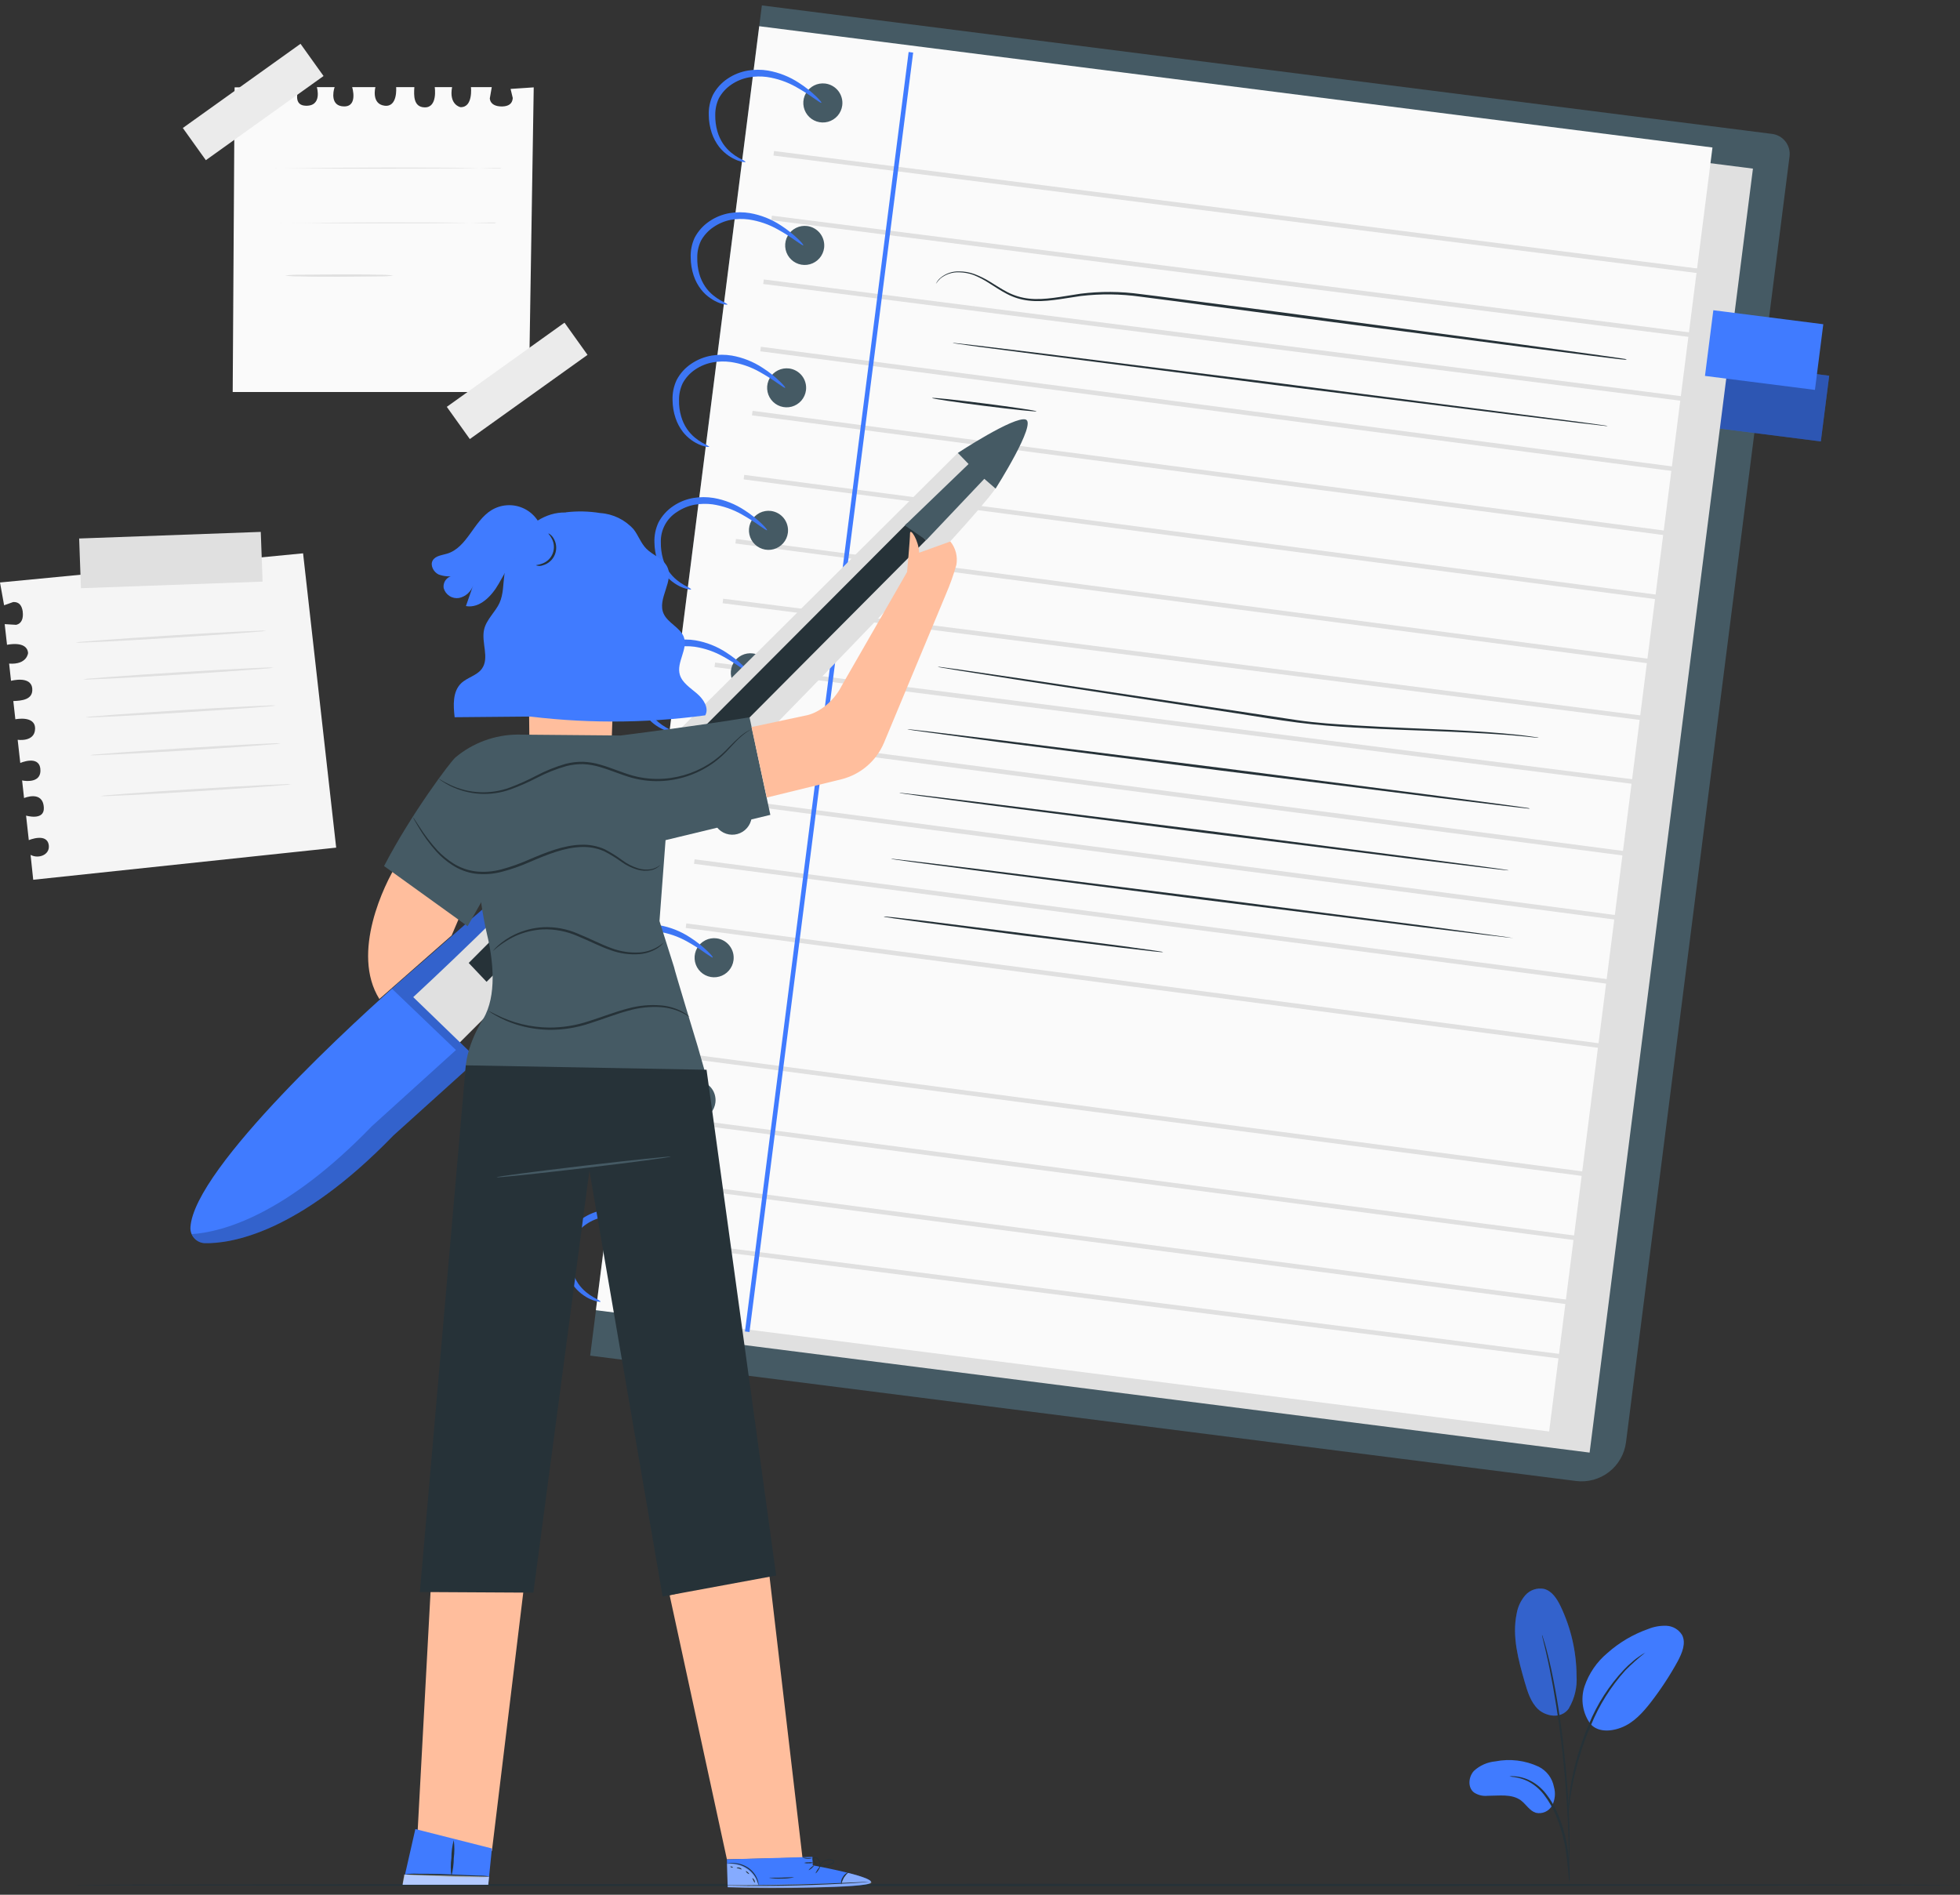 <?xml version="1.0" encoding="UTF-8"?> <svg xmlns="http://www.w3.org/2000/svg" width="120" height="116" viewBox="0 0 120 116" fill="none"><rect x="0" y="0" width="120" height="116" fill="#333333" stroke="none"/> <path d="M2.034 53.861L20.582 51.894L18.556 33.876L0 35.661L0.251 37.056L0.809 36.858C1.174 36.841 1.339 37.078 1.392 37.441C1.391 37.448 1.391 37.456 1.392 37.463C1.434 37.831 1.347 38.175 0.985 38.253L0.287 38.211L0.43 39.477C0.43 39.477 1.66 39.198 1.718 39.98C1.718 39.98 1.663 40.705 0.558 40.627L0.675 41.681C0.675 41.681 1.905 41.346 1.975 42.158C2.034 42.847 1.317 42.9 0.815 42.92L0.94 44.036C0.94 44.036 2.165 43.782 2.148 44.616C2.131 45.45 1.082 45.291 1.082 45.291L1.241 46.711C1.241 46.711 2.374 46.214 2.469 47.062C2.564 47.91 1.651 47.846 1.353 47.779L1.473 48.859C1.473 48.859 2.631 48.362 2.684 49.45C2.723 50.267 1.596 49.933 1.596 49.933L1.763 51.436C1.763 51.436 2.898 50.954 2.988 51.763C3.052 52.337 2.357 52.6 1.872 52.337L2.034 53.861Z" fill="#F5F5F5"></path> <path d="M15.966 32.564L4.846 32.968L4.956 36.012L16.077 35.608L15.966 32.564Z" fill="#E0E0E0"></path> <path d="M16.294 38.612C16.143 38.645 15.99 38.665 15.836 38.671L14.587 38.772C13.532 38.85 12.076 38.947 10.466 39.05C8.857 39.154 7.398 39.232 6.341 39.285L5.088 39.338C4.936 39.352 4.783 39.352 4.631 39.338C4.781 39.309 4.933 39.29 5.085 39.282L6.335 39.182C7.39 39.103 8.846 39.006 10.458 38.903C12.07 38.799 13.527 38.721 14.581 38.668L15.834 38.615C15.987 38.603 16.141 38.602 16.294 38.612Z" fill="#E0E0E0"></path> <path d="M16.738 40.872C16.587 40.905 16.434 40.925 16.28 40.931L15.03 41.028C13.976 41.109 12.52 41.207 10.91 41.307C9.3 41.408 7.841 41.489 6.784 41.542L5.535 41.595C5.381 41.607 5.227 41.607 5.074 41.595C5.224 41.563 5.376 41.545 5.529 41.539L6.779 41.438C7.833 41.36 9.289 41.26 10.902 41.16C12.514 41.059 13.97 40.975 15.025 40.925L16.277 40.869C16.43 40.859 16.584 40.86 16.738 40.872Z" fill="#E0E0E0"></path> <path d="M16.896 43.193C16.746 43.222 16.594 43.241 16.442 43.249L15.192 43.349C14.137 43.427 12.681 43.525 11.072 43.628C9.462 43.731 8.003 43.809 6.946 43.862L5.693 43.918C5.541 43.929 5.388 43.929 5.236 43.918C5.385 43.885 5.538 43.865 5.691 43.86L6.94 43.759C7.995 43.681 9.451 43.584 11.06 43.48C12.67 43.377 14.129 43.299 15.186 43.246L16.439 43.193C16.591 43.178 16.744 43.178 16.896 43.193Z" fill="#E0E0E0"></path> <path d="M17.181 45.511C17.031 45.544 16.878 45.563 16.724 45.567L15.477 45.667C14.422 45.748 12.966 45.846 11.354 45.947C9.741 46.047 8.285 46.128 7.228 46.178L5.978 46.234C5.825 46.246 5.671 46.246 5.518 46.234C5.667 46.201 5.82 46.182 5.973 46.178L7.222 46.078C8.277 45.999 9.733 45.899 11.345 45.799C12.958 45.698 14.414 45.614 15.468 45.564L16.721 45.508C16.874 45.499 17.028 45.499 17.181 45.511Z" fill="#E0E0E0"></path> <path d="M17.826 48.011C17.675 48.043 17.522 48.062 17.368 48.066L16.121 48.167C15.067 48.245 13.611 48.345 11.998 48.446C10.386 48.546 8.93 48.63 7.872 48.68L6.623 48.736C6.469 48.747 6.316 48.747 6.162 48.736C6.313 48.703 6.466 48.684 6.62 48.68L7.867 48.58C8.921 48.499 10.377 48.401 11.99 48.301C13.602 48.2 15.058 48.119 16.116 48.066L17.365 48.013C17.518 48 17.672 47.999 17.826 48.011Z" fill="#E0E0E0"></path> <path d="M14.364 5.349L14.247 24H32.379L32.677 5.349L31.26 5.444L31.394 6.002C31.369 6.37 31.115 6.507 30.75 6.518H30.727C30.357 6.518 30.024 6.395 29.988 6.027L30.108 5.335H28.833C28.833 5.335 28.976 6.591 28.189 6.56C28.189 6.56 27.475 6.426 27.678 5.335H26.616C26.616 5.335 26.811 6.596 25.996 6.574C25.305 6.554 25.335 5.837 25.369 5.335H24.253C24.253 5.335 24.367 6.579 23.541 6.471C22.716 6.362 22.984 5.335 22.984 5.335H21.561C21.561 5.335 21.926 6.515 21.076 6.515C20.225 6.515 20.387 5.617 20.487 5.335H19.399C19.399 5.335 19.762 6.538 18.677 6.471C17.859 6.42 18.317 5.335 18.317 5.335H16.805C16.805 5.335 17.159 6.515 16.344 6.515C15.764 6.515 15.569 5.796 15.898 5.335L14.364 5.349Z" fill="#FAFAFA"></path> <path d="M18.399 2.682L11.193 7.836L12.603 9.807L19.809 4.654L18.399 2.682Z" fill="#EBEBEB"></path> <path d="M34.561 19.754L27.355 24.908L28.765 26.88L35.971 21.726L34.561 19.754Z" fill="#EBEBEB"></path> <path d="M30.767 10.276C30.72 10.283 30.672 10.283 30.624 10.276H30.217L28.725 10.301C27.464 10.301 25.72 10.32 23.798 10.32C21.876 10.32 20.13 10.32 18.869 10.301L17.377 10.304H16.969C16.923 10.311 16.876 10.311 16.83 10.304C16.876 10.298 16.923 10.298 16.969 10.304H17.377L18.869 10.281C20.13 10.281 21.873 10.259 23.798 10.259C25.723 10.259 27.464 10.259 28.725 10.281L30.217 10.304H30.624C30.671 10.289 30.718 10.279 30.767 10.276Z" fill="#E0E0E0"></path> <path d="M30.429 13.623C30.385 13.631 30.34 13.631 30.295 13.623H29.907L28.482 13.646C27.28 13.66 25.617 13.668 23.779 13.668C21.94 13.668 20.281 13.668 19.078 13.646L17.655 13.66H17.268C17.223 13.667 17.176 13.667 17.131 13.66C17.176 13.652 17.223 13.652 17.268 13.66H17.655L19.081 13.637C20.283 13.637 21.946 13.615 23.782 13.615C25.617 13.615 27.282 13.615 28.485 13.637L29.91 13.66H30.298C30.339 13.64 30.384 13.628 30.429 13.623Z" fill="#E0E0E0"></path> <path d="M24.099 16.87C23.776 16.912 23.449 16.93 23.123 16.923C22.52 16.923 21.689 16.943 20.771 16.943C19.854 16.943 19.02 16.943 18.42 16.923C18.093 16.93 17.767 16.912 17.443 16.87C17.767 16.83 18.093 16.814 18.42 16.82C19.02 16.82 19.854 16.798 20.771 16.798C21.689 16.798 22.52 16.798 23.123 16.82C23.449 16.814 23.776 16.83 24.099 16.87Z" fill="#E0E0E0"></path> <path d="M120 115.405C120 115.444 94.143 115.477 62.255 115.477C30.367 115.477 4.511 115.444 4.511 115.405C4.511 115.366 30.364 115.332 62.255 115.332C94.146 115.332 120 115.366 120 115.405Z" fill="#263238"></path> <path d="M96.057 104.587C95.563 105.292 94.601 105.058 94.157 104.628C93.713 104.199 93.524 103.571 93.351 102.977C92.96 101.616 92.567 100.187 92.857 98.793C92.927 98.373 93.112 97.982 93.39 97.66C93.531 97.501 93.711 97.383 93.912 97.316C94.113 97.249 94.329 97.236 94.537 97.278C95.022 97.406 95.323 97.88 95.541 98.329C96.18 99.662 96.516 101.12 96.523 102.598C96.569 103.289 96.407 103.978 96.057 104.575" fill="#407BFF"></path> <path opacity="0.2" d="M96.057 104.587C95.563 105.292 94.601 105.058 94.157 104.628C93.713 104.199 93.524 103.571 93.351 102.977C92.96 101.616 92.567 100.187 92.857 98.793C92.927 98.373 93.112 97.982 93.39 97.66C93.531 97.501 93.711 97.383 93.912 97.316C94.113 97.249 94.329 97.236 94.537 97.278C95.022 97.406 95.323 97.88 95.541 98.329C96.18 99.662 96.516 101.12 96.523 102.598C96.569 103.289 96.407 103.978 96.057 104.575" fill="black"></path> <path d="M94.204 108.16C93.376 107.772 92.446 107.658 91.549 107.836C91.058 107.881 90.596 108.087 90.235 108.422C89.909 108.785 89.847 109.421 90.235 109.733C90.481 109.899 90.777 109.973 91.072 109.943C91.775 109.943 92.553 109.811 93.114 110.221C93.434 110.464 93.649 110.863 94.031 110.983C94.223 111.027 94.424 111.008 94.603 110.928C94.783 110.848 94.932 110.711 95.027 110.54C95.209 110.187 95.249 109.779 95.139 109.399C95.089 109.134 94.979 108.884 94.817 108.67C94.655 108.455 94.445 108.28 94.204 108.16Z" fill="#407BFF"></path> <path d="M97.413 105.599C97.159 105.267 96.99 104.879 96.921 104.467C96.851 104.055 96.883 103.633 97.014 103.236C97.284 102.444 97.766 101.742 98.409 101.205C99.141 100.553 99.994 100.051 100.919 99.727C101.273 99.584 101.654 99.518 102.035 99.534C102.226 99.544 102.412 99.6 102.577 99.697C102.741 99.794 102.88 99.93 102.981 100.092C103.246 100.597 102.981 101.208 102.719 101.705C102.236 102.583 101.686 103.422 101.073 104.215C100.579 104.851 100.015 105.476 99.262 105.766C98.509 106.056 97.728 106.017 97.332 105.487" fill="#407BFF"></path> <path d="M96.09 115.231C96.063 115.127 96.048 115.019 96.046 114.911C96.023 114.676 95.993 114.383 95.959 114.035C95.916 113.604 95.851 113.176 95.764 112.751C95.648 112.235 95.492 111.728 95.295 111.237C95.105 110.746 94.844 110.284 94.523 109.867C94.261 109.527 93.927 109.249 93.546 109.052C93.283 108.923 93 108.837 92.709 108.796C92.611 108.789 92.512 108.774 92.416 108.748C92.524 108.735 92.633 108.735 92.74 108.748C93.037 108.771 93.328 108.847 93.599 108.972C94.002 109.162 94.355 109.442 94.631 109.792C94.966 110.214 95.236 110.684 95.432 111.186C95.632 111.685 95.787 112.201 95.898 112.726C95.979 113.156 96.036 113.59 96.068 114.026C96.096 114.397 96.104 114.699 96.11 114.908C96.115 115.016 96.108 115.124 96.09 115.231Z" fill="#263238"></path> <path d="M96.043 114.559C96.039 114.509 96.039 114.459 96.043 114.409C96.043 114.297 96.043 114.158 96.043 113.985C96.043 113.614 96.043 113.081 96.023 112.42C95.99 111.1 95.875 109.279 95.658 107.276C95.44 105.273 95.142 103.471 94.877 102.179C94.813 101.855 94.748 101.563 94.69 101.309C94.631 101.055 94.584 100.832 94.536 100.653C94.489 100.475 94.464 100.349 94.436 100.24C94.422 100.192 94.413 100.143 94.411 100.092C94.434 100.136 94.451 100.183 94.461 100.232L94.587 100.639C94.64 100.818 94.698 101.035 94.76 101.292C94.821 101.549 94.899 101.85 94.966 102.159C95.323 103.845 95.589 105.548 95.764 107.262C95.984 109.267 96.082 111.095 96.09 112.42C96.09 113.081 96.09 113.616 96.068 113.985C96.057 114.158 96.048 114.3 96.043 114.411C96.049 114.46 96.049 114.51 96.043 114.559Z" fill="#263238"></path> <path d="M96.02 111.033C96.009 110.886 96.009 110.737 96.02 110.59C96.037 110.311 96.076 109.892 96.157 109.385C96.254 108.793 96.384 108.207 96.548 107.63C96.744 106.922 96.989 106.229 97.281 105.555C97.791 104.317 98.522 103.183 99.438 102.207C99.596 102.039 99.764 101.882 99.943 101.736C100.021 101.669 100.09 101.605 100.16 101.552L100.355 101.415C100.475 101.326 100.601 101.246 100.732 101.175C100.301 101.515 99.891 101.881 99.505 102.271C98.618 103.259 97.908 104.391 97.404 105.619C97.112 106.287 96.865 106.974 96.665 107.675C96.472 108.319 96.347 108.913 96.249 109.413C96.151 109.912 96.104 110.322 96.073 110.604C96.066 110.748 96.048 110.892 96.02 111.033Z" fill="#263238"></path> <path d="M96.484 90.669L36.133 82.995L46.645 0.331L108.496 8.198C108.82 8.239 109.115 8.407 109.315 8.665C109.516 8.924 109.605 9.251 109.564 9.576L99.552 88.292C99.507 88.65 99.392 88.995 99.213 89.308C99.034 89.622 98.796 89.896 98.511 90.117C98.226 90.338 97.9 90.5 97.552 90.595C97.204 90.69 96.841 90.715 96.484 90.669Z" fill="#455A64"></path> <path d="M104.508 22.052L103.996 26.073L111.479 27.025L111.991 23.004L104.508 22.052Z" fill="#407BFF"></path> <path opacity="0.3" d="M104.508 22.052L103.996 26.073L111.479 27.025L111.991 23.004L104.508 22.052Z" fill="black"></path> <path d="M107.323 10.323L48.961 2.899L38.961 81.506L97.323 88.931L107.323 10.323Z" fill="#E0E0E0"></path> <path d="M104.845 9.03L46.483 1.605L36.483 80.213L94.845 87.638L104.845 9.03Z" fill="#FAFAFA"></path> <path d="M47.391 9.246L47.355 9.523L105.513 16.922L105.548 16.645L47.391 9.246Z" fill="#E0E0E0"></path> <path d="M47.259 13.203L47.224 13.48L105.381 20.878L105.416 20.602L47.259 13.203Z" fill="#E0E0E0"></path> <path d="M46.763 17.11L46.728 17.387L104.885 24.785L104.921 24.509L46.763 17.11Z" fill="#E0E0E0"></path> <path d="M46.583 21.229L46.547 21.506L104.587 29.127L104.623 28.851L46.583 21.229Z" fill="#E0E0E0"></path> <path d="M46.075 25.152L46.038 25.429L104.078 33.05L104.114 32.774L46.075 25.152Z" fill="#E0E0E0"></path> <path d="M45.566 29.073L45.53 29.349L103.57 36.971L103.606 36.694L45.566 29.073Z" fill="#E0E0E0"></path> <path d="M45.061 32.996L45.025 33.272L103.065 40.894L103.101 40.618L45.061 32.996Z" fill="#E0E0E0"></path> <path d="M44.276 36.654L44.241 36.931L102.399 44.329L102.434 44.053L44.276 36.654Z" fill="#E0E0E0"></path> <path d="M43.781 40.564L43.746 40.84L101.903 48.239L101.938 47.962L43.781 40.564Z" fill="#E0E0E0"></path> <path d="M43.542 44.766L43.506 45.042L101.546 52.663L101.582 52.387L43.542 44.766Z" fill="#E0E0E0"></path> <path d="M43.034 48.686L42.998 48.962L101.038 56.584L101.074 56.307L43.034 48.686Z" fill="#E0E0E0"></path> <path d="M42.526 52.609L42.49 52.885L100.53 60.507L100.566 60.231L42.526 52.609Z" fill="#E0E0E0"></path> <path d="M42.02 56.535L41.984 56.812L100.024 64.433L100.06 64.157L42.02 56.535Z" fill="#E0E0E0"></path> <path d="M41.007 64.379L40.971 64.655L99.01 72.276L99.047 72L41.007 64.379Z" fill="#E0E0E0"></path> <path d="M40.501 68.302L40.465 68.578L98.505 76.2L98.541 75.924L40.501 68.302Z" fill="#E0E0E0"></path> <path d="M39.993 72.223L39.957 72.499L97.997 80.12L98.033 79.844L39.993 72.223Z" fill="#E0E0E0"></path> <path d="M39.306 75.744L39.271 76.021L97.428 83.42L97.463 83.143L39.306 75.744Z" fill="#E0E0E0"></path> <path d="M55.631 3.184L45.611 81.514L45.887 81.549L55.908 3.22L55.631 3.184Z" fill="#407BFF"></path> <path d="M51.566 6.454C51.536 6.689 51.437 6.909 51.282 7.088C51.126 7.266 50.922 7.395 50.693 7.457C50.465 7.519 50.224 7.512 49.999 7.437C49.775 7.362 49.578 7.223 49.433 7.036C49.288 6.849 49.202 6.623 49.185 6.387C49.168 6.151 49.222 5.915 49.339 5.71C49.456 5.504 49.632 5.338 49.843 5.232C50.055 5.126 50.293 5.086 50.528 5.115C50.684 5.135 50.835 5.185 50.971 5.263C51.108 5.341 51.228 5.445 51.325 5.569C51.421 5.694 51.492 5.836 51.533 5.988C51.575 6.14 51.586 6.298 51.566 6.454Z" fill="#455A64"></path> <path d="M50.456 15.174C50.426 15.409 50.328 15.63 50.172 15.809C50.017 15.988 49.812 16.117 49.584 16.179C49.356 16.242 49.114 16.235 48.889 16.16C48.664 16.085 48.467 15.945 48.322 15.758C48.177 15.571 48.091 15.345 48.074 15.108C48.058 14.872 48.112 14.636 48.23 14.431C48.347 14.225 48.523 14.059 48.735 13.954C48.947 13.848 49.186 13.808 49.421 13.838C49.735 13.879 50.02 14.043 50.214 14.293C50.407 14.543 50.494 14.86 50.456 15.174Z" fill="#455A64"></path> <path d="M49.345 23.897C49.314 24.131 49.215 24.351 49.06 24.529C48.905 24.706 48.7 24.834 48.473 24.896C48.245 24.957 48.004 24.95 47.781 24.875C47.557 24.8 47.361 24.66 47.216 24.473C47.072 24.287 46.986 24.061 46.97 23.826C46.953 23.591 47.007 23.356 47.124 23.151C47.241 22.946 47.416 22.78 47.627 22.675C47.838 22.57 48.076 22.529 48.31 22.558C48.466 22.578 48.617 22.628 48.753 22.706C48.89 22.784 49.01 22.889 49.106 23.013C49.202 23.137 49.273 23.279 49.313 23.431C49.355 23.583 49.365 23.741 49.345 23.897Z" fill="#455A64"></path> <path d="M48.238 32.618C48.209 32.852 48.11 33.073 47.955 33.252C47.8 33.431 47.595 33.56 47.367 33.623C47.139 33.685 46.897 33.679 46.672 33.604C46.448 33.529 46.251 33.39 46.105 33.203C45.96 33.016 45.874 32.79 45.857 32.554C45.84 32.318 45.894 32.082 46.011 31.876C46.128 31.671 46.303 31.504 46.515 31.398C46.727 31.293 46.965 31.252 47.2 31.281C47.515 31.322 47.8 31.485 47.995 31.735C48.189 31.986 48.277 32.303 48.238 32.618Z" fill="#455A64"></path> <path d="M47.127 41.341C47.098 41.576 46.999 41.797 46.844 41.976C46.689 42.154 46.484 42.283 46.256 42.346C46.027 42.408 45.786 42.402 45.561 42.327C45.336 42.252 45.139 42.111 44.994 41.924C44.849 41.737 44.763 41.511 44.746 41.275C44.73 41.038 44.784 40.803 44.901 40.597C45.019 40.392 45.195 40.225 45.407 40.12C45.619 40.014 45.858 39.974 46.093 40.005C46.248 40.024 46.399 40.074 46.535 40.152C46.671 40.23 46.791 40.334 46.887 40.458C46.983 40.582 47.054 40.724 47.095 40.875C47.136 41.027 47.148 41.185 47.127 41.341Z" fill="#455A64"></path> <path d="M46.017 50.064C45.987 50.298 45.888 50.517 45.732 50.695C45.577 50.873 45.373 51.001 45.145 51.062C44.917 51.124 44.676 51.116 44.453 51.041C44.229 50.966 44.033 50.826 43.889 50.64C43.744 50.453 43.659 50.228 43.642 49.992C43.626 49.757 43.68 49.522 43.797 49.317C43.914 49.112 44.089 48.947 44.3 48.842C44.511 48.736 44.748 48.696 44.982 48.725C45.138 48.745 45.289 48.795 45.425 48.873C45.562 48.951 45.682 49.055 45.778 49.179C45.874 49.304 45.945 49.446 45.986 49.598C46.027 49.75 46.038 49.908 46.017 50.064Z" fill="#455A64"></path> <path d="M44.91 58.784C44.88 59.019 44.781 59.24 44.626 59.419C44.471 59.598 44.266 59.727 44.037 59.789C43.809 59.852 43.567 59.845 43.342 59.769C43.117 59.694 42.92 59.554 42.775 59.366C42.63 59.179 42.544 58.952 42.528 58.716C42.512 58.48 42.567 58.244 42.685 58.038C42.803 57.833 42.979 57.667 43.191 57.562C43.404 57.457 43.643 57.417 43.878 57.448C44.191 57.489 44.476 57.653 44.669 57.903C44.863 58.153 44.949 58.47 44.91 58.784Z" fill="#455A64"></path> <path d="M43.8 67.507C43.77 67.742 43.67 67.962 43.515 68.141C43.36 68.319 43.155 68.448 42.926 68.51C42.698 68.572 42.456 68.565 42.232 68.49C42.007 68.414 41.81 68.274 41.666 68.087C41.521 67.9 41.435 67.674 41.419 67.438C41.402 67.201 41.456 66.966 41.574 66.76C41.692 66.555 41.868 66.389 42.08 66.284C42.291 66.178 42.53 66.138 42.765 66.168C42.921 66.188 43.071 66.238 43.208 66.316C43.344 66.394 43.464 66.498 43.56 66.623C43.657 66.747 43.727 66.889 43.768 67.041C43.809 67.193 43.82 67.351 43.8 67.507Z" fill="#455A64"></path> <path d="M42.692 76.228C42.663 76.462 42.564 76.683 42.409 76.862C42.254 77.041 42.05 77.17 41.821 77.233C41.593 77.295 41.351 77.289 41.127 77.214C40.902 77.139 40.705 77 40.559 76.813C40.414 76.626 40.328 76.4 40.311 76.164C40.294 75.928 40.348 75.692 40.465 75.486C40.582 75.28 40.758 75.114 40.969 75.008C41.181 74.902 41.419 74.862 41.654 74.891C41.969 74.932 42.254 75.095 42.449 75.345C42.643 75.596 42.731 75.913 42.692 76.228Z" fill="#455A64"></path> <path d="M45.641 9.916C45.641 9.93 45.593 9.93 45.51 9.916C45.387 9.896 45.266 9.864 45.15 9.821C44.964 9.748 44.786 9.654 44.62 9.542C44.398 9.391 44.201 9.208 44.034 8.998C43.835 8.74 43.68 8.451 43.577 8.142C43.459 7.788 43.397 7.418 43.395 7.046C43.379 6.621 43.465 6.199 43.646 5.815C43.859 5.411 44.169 5.067 44.55 4.814C44.923 4.563 45.345 4.395 45.789 4.32C46.196 4.253 46.611 4.253 47.019 4.32C47.695 4.439 48.339 4.694 48.913 5.071C49.293 5.314 49.648 5.594 49.973 5.907C50.199 6.131 50.308 6.27 50.288 6.292C50.269 6.315 50.121 6.22 49.864 6.039C49.505 5.782 49.133 5.546 48.748 5.33C48.194 5.015 47.586 4.806 46.955 4.713C46.59 4.664 46.22 4.671 45.858 4.736C45.475 4.805 45.11 4.953 44.787 5.171C44.467 5.384 44.203 5.671 44.017 6.008C43.864 6.331 43.787 6.685 43.791 7.043C43.786 7.375 43.828 7.707 43.917 8.027C43.995 8.306 44.117 8.57 44.277 8.811C44.414 9.009 44.577 9.188 44.762 9.341C44.904 9.46 45.056 9.565 45.217 9.657C45.348 9.735 45.459 9.777 45.532 9.821C45.605 9.866 45.646 9.902 45.641 9.916Z" fill="#407BFF"></path> <path d="M44.533 18.645C44.533 18.662 44.483 18.645 44.4 18.645C44.277 18.623 44.156 18.59 44.04 18.547C43.853 18.475 43.676 18.382 43.512 18.268C43.289 18.12 43.092 17.938 42.927 17.727C42.726 17.47 42.571 17.18 42.469 16.87C42.351 16.516 42.29 16.145 42.288 15.771C42.27 15.347 42.355 14.925 42.536 14.541C42.75 14.139 43.061 13.796 43.44 13.543C43.813 13.29 44.237 13.121 44.681 13.046C45.089 12.979 45.504 12.979 45.911 13.046C46.587 13.164 47.231 13.419 47.803 13.796C48.183 14.04 48.538 14.32 48.863 14.633C49.092 14.856 49.2 14.996 49.181 15.018C49.161 15.041 49.014 14.943 48.754 14.764C48.396 14.507 48.023 14.271 47.638 14.056C47.084 13.74 46.475 13.53 45.844 13.437C45.479 13.387 45.108 13.395 44.745 13.459C44.365 13.531 44.004 13.683 43.685 13.902C43.365 14.115 43.101 14.402 42.915 14.739C42.761 15.062 42.684 15.416 42.69 15.774C42.682 16.108 42.723 16.44 42.812 16.762C42.89 17.041 43.013 17.305 43.175 17.546C43.309 17.744 43.472 17.921 43.657 18.073C43.799 18.191 43.951 18.297 44.112 18.388C44.243 18.469 44.358 18.511 44.427 18.555C44.497 18.6 44.536 18.622 44.533 18.645Z" fill="#407BFF"></path> <path d="M43.423 27.36C43.423 27.36 43.373 27.36 43.289 27.36C43.167 27.339 43.048 27.307 42.932 27.265C42.493 27.099 42.108 26.817 41.816 26.45C41.616 26.192 41.461 25.901 41.359 25.591C41.241 25.237 41.179 24.867 41.177 24.494C41.161 24.07 41.248 23.648 41.428 23.264C41.639 22.86 41.949 22.517 42.33 22.266C42.703 22.014 43.127 21.845 43.571 21.769C43.978 21.702 44.394 21.702 44.801 21.769C45.477 21.887 46.122 22.144 46.695 22.522C47.075 22.765 47.429 23.046 47.752 23.359C47.981 23.58 48.09 23.719 48.071 23.741C48.051 23.764 47.903 23.669 47.647 23.488C47.287 23.233 46.914 22.998 46.531 22.782C45.977 22.465 45.368 22.255 44.737 22.162C44.373 22.113 44.003 22.12 43.641 22.185C43.257 22.254 42.892 22.402 42.569 22.62C42.249 22.833 41.985 23.12 41.8 23.457C41.646 23.78 41.569 24.134 41.574 24.492C41.565 24.825 41.607 25.157 41.699 25.477C41.776 25.755 41.898 26.02 42.059 26.26C42.195 26.458 42.357 26.636 42.541 26.79C42.684 26.907 42.837 27.013 42.996 27.106C43.13 27.184 43.242 27.228 43.311 27.273C43.381 27.318 43.429 27.346 43.423 27.36Z" fill="#407BFF"></path> <path d="M42.313 36.082C42.313 36.096 42.265 36.096 42.181 36.082C42.059 36.061 41.938 36.028 41.822 35.985C41.635 35.914 41.458 35.82 41.294 35.706C41.071 35.557 40.872 35.375 40.706 35.164C40.507 34.906 40.352 34.617 40.248 34.308C40.133 33.953 40.072 33.583 40.067 33.209C40.051 32.785 40.138 32.363 40.318 31.979C40.532 31.576 40.843 31.233 41.222 30.98C41.594 30.728 42.017 30.559 42.46 30.486C42.868 30.419 43.283 30.419 43.691 30.486C44.367 30.603 45.012 30.859 45.585 31.237C45.965 31.48 46.32 31.761 46.645 32.074C46.871 32.297 46.98 32.436 46.963 32.459C46.946 32.481 46.793 32.386 46.536 32.205C46.177 31.948 45.805 31.712 45.42 31.496C44.865 31.182 44.257 30.972 43.627 30.877C43.261 30.829 42.891 30.836 42.527 30.899C42.144 30.971 41.78 31.12 41.456 31.337C41.14 31.533 40.882 31.809 40.707 32.138C40.532 32.466 40.447 32.835 40.46 33.206C40.455 33.54 40.497 33.872 40.586 34.194C40.664 34.472 40.786 34.737 40.946 34.978C41.082 35.175 41.245 35.353 41.431 35.505C41.573 35.623 41.725 35.729 41.886 35.82C42.017 35.901 42.129 35.943 42.201 35.987C42.273 36.032 42.318 36.066 42.313 36.082Z" fill="#407BFF"></path> <path d="M41.205 44.803C41.205 44.803 41.155 44.803 41.071 44.803C40.949 44.78 40.829 44.747 40.711 44.705C40.526 44.632 40.349 44.538 40.184 44.426C39.961 44.278 39.763 44.096 39.598 43.885C39.397 43.627 39.243 43.336 39.141 43.026C39.023 42.672 38.962 42.302 38.96 41.929C38.944 41.505 39.029 41.084 39.208 40.699C39.421 40.296 39.732 39.953 40.112 39.7C40.485 39.449 40.909 39.279 41.353 39.204C41.76 39.137 42.176 39.137 42.583 39.204C43.259 39.322 43.902 39.577 44.475 39.954C44.855 40.198 45.21 40.478 45.535 40.791C45.763 41.014 45.872 41.154 45.853 41.173C45.833 41.193 45.685 41.101 45.429 40.922C45.07 40.666 44.697 40.429 44.313 40.214C43.758 39.898 43.15 39.688 42.519 39.594C42.155 39.545 41.785 39.552 41.423 39.617C41.039 39.686 40.675 39.834 40.352 40.052C40.031 40.265 39.767 40.552 39.582 40.889C39.427 41.212 39.35 41.566 39.356 41.924C39.348 42.257 39.389 42.59 39.478 42.911C39.558 43.189 39.681 43.452 39.841 43.692C39.976 43.891 40.138 44.07 40.324 44.222C40.466 44.34 40.618 44.445 40.778 44.538C40.91 44.616 41.024 44.66 41.094 44.705C41.163 44.75 41.208 44.789 41.205 44.803Z" fill="#407BFF"></path> <path d="M40.095 53.514C40.095 53.528 40.047 53.528 39.964 53.514C39.841 53.493 39.721 53.461 39.604 53.42C39.417 53.347 39.239 53.254 39.074 53.141C38.852 52.991 38.654 52.809 38.488 52.599C38.289 52.341 38.135 52.052 38.031 51.743C37.913 51.389 37.851 51.02 37.849 50.647C37.833 50.222 37.919 49.801 38.1 49.416C38.313 49.012 38.624 48.668 39.004 48.415C39.38 48.167 39.806 48.003 40.251 47.935C40.658 47.868 41.074 47.868 41.481 47.935C42.157 48.054 42.802 48.309 43.375 48.686C43.755 48.929 44.111 49.209 44.435 49.523C44.661 49.746 44.77 49.885 44.751 49.907C44.731 49.93 44.583 49.835 44.327 49.654C43.968 49.398 43.595 49.161 43.211 48.945C42.656 48.63 42.048 48.421 41.417 48.329C41.053 48.278 40.683 48.285 40.321 48.348C39.938 48.419 39.573 48.569 39.25 48.786C38.933 48.982 38.673 49.258 38.498 49.587C38.323 49.916 38.239 50.286 38.254 50.658C38.247 50.99 38.289 51.322 38.379 51.643C38.457 51.922 38.578 52.186 38.739 52.426C38.876 52.624 39.039 52.803 39.224 52.956C39.365 53.074 39.517 53.179 39.676 53.269C39.81 53.35 39.922 53.392 39.995 53.436C40.067 53.481 40.1 53.514 40.095 53.514Z" fill="#407BFF"></path> <path d="M38.987 62.246C38.987 62.263 38.937 62.26 38.854 62.246C38.731 62.223 38.611 62.19 38.494 62.148C38.308 62.076 38.131 61.983 37.967 61.869C37.743 61.72 37.544 61.536 37.378 61.325C37.179 61.068 37.025 60.778 36.923 60.469C36.805 60.114 36.744 59.743 36.742 59.37C36.724 58.946 36.809 58.523 36.99 58.14C37.204 57.737 37.515 57.394 37.894 57.141C38.267 56.889 38.691 56.719 39.135 56.644C39.543 56.577 39.958 56.577 40.366 56.644C41.041 56.762 41.685 57.017 42.257 57.395C42.637 57.638 42.992 57.919 43.317 58.232C43.546 58.455 43.654 58.594 43.635 58.617C43.615 58.639 43.465 58.541 43.208 58.363C42.85 58.105 42.477 57.869 42.092 57.654C41.538 57.339 40.93 57.129 40.299 57.035C39.933 56.985 39.562 56.993 39.2 57.057C38.817 57.126 38.453 57.275 38.131 57.492C37.811 57.705 37.547 57.992 37.361 58.329C37.207 58.652 37.13 59.006 37.135 59.364C37.127 59.698 37.169 60.03 37.258 60.352C37.336 60.631 37.459 60.895 37.621 61.136C37.755 61.334 37.918 61.511 38.103 61.663C38.251 61.787 38.41 61.898 38.577 61.995C38.709 62.073 38.823 62.118 38.893 62.162C38.962 62.207 38.99 62.232 38.987 62.246Z" fill="#407BFF"></path> <path d="M37.877 70.969C37.877 70.983 37.827 70.983 37.743 70.969C37.621 70.949 37.502 70.917 37.386 70.874C37.2 70.801 37.022 70.707 36.856 70.595C36.634 70.445 36.437 70.261 36.27 70.051C36.069 69.794 35.914 69.505 35.813 69.195C35.695 68.841 35.634 68.471 35.632 68.099C35.616 67.674 35.702 67.252 35.883 66.868C36.094 66.464 36.404 66.12 36.784 65.867C37.158 65.616 37.581 65.448 38.025 65.373C38.432 65.306 38.848 65.306 39.255 65.373C39.931 65.492 40.575 65.747 41.149 66.124C41.529 66.367 41.883 66.647 42.207 66.96C42.435 67.184 42.544 67.323 42.525 67.345C42.505 67.368 42.357 67.273 42.101 67.091C41.741 66.836 41.369 66.6 40.985 66.383C40.43 66.068 39.822 65.859 39.191 65.766C38.827 65.717 38.457 65.724 38.095 65.789C37.711 65.858 37.346 66.006 37.023 66.224C36.703 66.437 36.439 66.724 36.254 67.061C36.1 67.384 36.023 67.738 36.028 68.096C36.019 68.428 36.062 68.76 36.153 69.081C36.23 69.359 36.352 69.624 36.513 69.864C36.649 70.062 36.812 70.24 36.996 70.394C37.139 70.511 37.291 70.617 37.45 70.71C37.581 70.788 37.696 70.83 37.766 70.874C37.835 70.919 37.883 70.955 37.877 70.969Z" fill="#407BFF"></path> <path d="M36.767 79.689C36.767 79.706 36.719 79.703 36.636 79.689C36.513 79.668 36.392 79.635 36.276 79.592C36.088 79.521 35.91 79.427 35.746 79.313C35.524 79.164 35.326 78.981 35.16 78.772C34.961 78.513 34.806 78.224 34.702 77.915C34.587 77.56 34.526 77.189 34.521 76.816C34.505 76.392 34.592 75.97 34.772 75.586C34.986 75.183 35.297 74.84 35.676 74.587C36.049 74.335 36.471 74.166 36.915 74.091C37.322 74.024 37.737 74.024 38.145 74.091C38.821 74.208 39.466 74.463 40.039 74.841C40.419 75.084 40.774 75.365 41.099 75.678C41.325 75.901 41.434 76.041 41.414 76.063C41.395 76.085 41.247 75.988 40.99 75.809C40.632 75.552 40.259 75.316 39.874 75.1C39.319 74.785 38.71 74.575 38.078 74.481C37.713 74.432 37.344 74.439 36.981 74.504C36.598 74.573 36.233 74.721 35.91 74.939C35.59 75.151 35.327 75.438 35.143 75.776C34.988 76.098 34.91 76.453 34.914 76.811C34.909 77.144 34.951 77.477 35.04 77.798C35.118 78.076 35.24 78.341 35.4 78.582C35.536 78.779 35.7 78.957 35.885 79.109C36.027 79.228 36.179 79.333 36.34 79.424C36.471 79.505 36.583 79.547 36.655 79.592C36.728 79.636 36.772 79.675 36.767 79.689Z" fill="#407BFF"></path> <g opacity="0.2"> <path opacity="0.2" d="M45.641 9.916C45.641 9.93 45.593 9.93 45.51 9.916C45.387 9.896 45.266 9.864 45.15 9.821C44.964 9.748 44.786 9.654 44.62 9.542C44.398 9.391 44.201 9.208 44.034 8.998C43.835 8.74 43.68 8.451 43.577 8.142C43.459 7.788 43.397 7.418 43.395 7.046C43.379 6.621 43.465 6.199 43.646 5.815C43.859 5.411 44.169 5.067 44.55 4.814C44.923 4.563 45.345 4.395 45.789 4.32C46.196 4.253 46.611 4.253 47.019 4.32C47.695 4.439 48.339 4.694 48.913 5.071C49.293 5.314 49.648 5.594 49.973 5.907C50.199 6.131 50.308 6.27 50.288 6.292C50.269 6.315 50.121 6.22 49.864 6.039C49.505 5.782 49.133 5.546 48.748 5.33C48.194 5.015 47.586 4.806 46.955 4.713C46.59 4.664 46.22 4.671 45.858 4.736C45.475 4.805 45.11 4.953 44.787 5.171C44.467 5.384 44.203 5.671 44.017 6.008C43.864 6.331 43.787 6.685 43.791 7.043C43.786 7.375 43.828 7.707 43.917 8.027C43.995 8.306 44.117 8.57 44.277 8.811C44.414 9.009 44.577 9.188 44.762 9.341C44.904 9.46 45.056 9.565 45.217 9.657C45.348 9.735 45.459 9.777 45.532 9.821C45.605 9.866 45.646 9.902 45.641 9.916Z" fill="black"></path> <path opacity="0.2" d="M44.533 18.645C44.533 18.662 44.483 18.645 44.4 18.645C44.277 18.623 44.156 18.59 44.04 18.547C43.853 18.475 43.676 18.382 43.512 18.268C43.289 18.12 43.092 17.938 42.927 17.727C42.726 17.47 42.571 17.18 42.469 16.87C42.351 16.516 42.29 16.145 42.288 15.771C42.27 15.347 42.355 14.925 42.536 14.541C42.75 14.139 43.061 13.796 43.44 13.543C43.813 13.29 44.237 13.121 44.681 13.046C45.089 12.979 45.504 12.979 45.911 13.046C46.587 13.164 47.231 13.419 47.803 13.796C48.183 14.04 48.538 14.32 48.863 14.633C49.092 14.856 49.2 14.996 49.181 15.018C49.161 15.041 49.014 14.943 48.754 14.764C48.396 14.507 48.023 14.271 47.638 14.056C47.084 13.74 46.475 13.53 45.844 13.437C45.479 13.387 45.108 13.395 44.745 13.459C44.365 13.531 44.004 13.683 43.685 13.902C43.365 14.115 43.101 14.402 42.915 14.739C42.761 15.062 42.684 15.416 42.69 15.774C42.682 16.108 42.723 16.44 42.812 16.762C42.89 17.041 43.013 17.305 43.175 17.546C43.309 17.744 43.472 17.921 43.657 18.073C43.799 18.191 43.951 18.297 44.112 18.388C44.243 18.469 44.358 18.511 44.427 18.555C44.497 18.6 44.536 18.622 44.533 18.645Z" fill="black"></path> <path opacity="0.2" d="M43.423 27.36C43.423 27.36 43.373 27.36 43.289 27.36C43.167 27.339 43.048 27.307 42.932 27.265C42.493 27.099 42.108 26.817 41.816 26.45C41.616 26.192 41.461 25.901 41.359 25.591C41.241 25.237 41.179 24.867 41.177 24.494C41.161 24.07 41.248 23.648 41.428 23.264C41.639 22.86 41.949 22.517 42.33 22.266C42.703 22.014 43.127 21.845 43.571 21.769C43.978 21.702 44.394 21.702 44.801 21.769C45.477 21.887 46.122 22.144 46.695 22.522C47.075 22.765 47.429 23.046 47.752 23.359C47.981 23.58 48.09 23.719 48.071 23.741C48.051 23.764 47.903 23.669 47.647 23.488C47.287 23.233 46.914 22.998 46.531 22.782C45.977 22.465 45.368 22.255 44.737 22.162C44.373 22.113 44.003 22.12 43.641 22.185C43.257 22.254 42.892 22.402 42.569 22.62C42.249 22.833 41.985 23.12 41.8 23.457C41.646 23.78 41.569 24.134 41.574 24.492C41.565 24.825 41.607 25.157 41.699 25.477C41.776 25.755 41.898 26.02 42.059 26.26C42.195 26.458 42.357 26.636 42.541 26.79C42.684 26.907 42.837 27.013 42.996 27.106C43.13 27.184 43.242 27.228 43.311 27.273C43.381 27.318 43.429 27.346 43.423 27.36Z" fill="black"></path> <path opacity="0.2" d="M42.313 36.082C42.313 36.096 42.265 36.096 42.181 36.082C42.059 36.061 41.938 36.028 41.822 35.985C41.635 35.914 41.458 35.82 41.294 35.706C41.071 35.557 40.872 35.375 40.706 35.164C40.507 34.906 40.352 34.617 40.248 34.308C40.133 33.953 40.072 33.583 40.067 33.209C40.051 32.785 40.138 32.363 40.318 31.979C40.532 31.576 40.843 31.233 41.222 30.98C41.594 30.728 42.017 30.559 42.46 30.486C42.868 30.419 43.283 30.419 43.691 30.486C44.367 30.603 45.012 30.859 45.585 31.237C45.965 31.48 46.32 31.761 46.645 32.074C46.871 32.297 46.98 32.436 46.963 32.459C46.946 32.481 46.793 32.386 46.536 32.205C46.177 31.948 45.805 31.712 45.42 31.496C44.865 31.182 44.257 30.972 43.627 30.877C43.261 30.829 42.891 30.836 42.527 30.899C42.144 30.971 41.78 31.12 41.456 31.337C41.14 31.533 40.882 31.809 40.707 32.138C40.532 32.466 40.447 32.835 40.46 33.206C40.455 33.54 40.497 33.872 40.586 34.194C40.664 34.472 40.786 34.737 40.946 34.978C41.082 35.175 41.245 35.353 41.431 35.505C41.573 35.623 41.725 35.729 41.886 35.82C42.017 35.901 42.129 35.943 42.201 35.987C42.273 36.032 42.318 36.066 42.313 36.082Z" fill="black"></path> <path opacity="0.2" d="M41.205 44.803C41.205 44.803 41.155 44.803 41.071 44.803C40.949 44.78 40.829 44.747 40.711 44.705C40.526 44.632 40.349 44.538 40.184 44.426C39.961 44.278 39.763 44.096 39.598 43.885C39.397 43.627 39.243 43.336 39.141 43.026C39.023 42.672 38.962 42.302 38.96 41.929C38.944 41.505 39.029 41.084 39.208 40.699C39.421 40.296 39.732 39.953 40.112 39.7C40.485 39.449 40.909 39.279 41.353 39.204C41.76 39.137 42.176 39.137 42.583 39.204C43.259 39.322 43.902 39.577 44.475 39.954C44.855 40.198 45.21 40.478 45.535 40.791C45.763 41.014 45.872 41.154 45.853 41.173C45.833 41.193 45.685 41.101 45.429 40.922C45.07 40.666 44.697 40.429 44.313 40.214C43.758 39.898 43.15 39.688 42.519 39.594C42.155 39.545 41.785 39.552 41.423 39.617C41.039 39.686 40.675 39.834 40.352 40.052C40.031 40.265 39.767 40.552 39.582 40.889C39.427 41.212 39.35 41.566 39.356 41.924C39.348 42.257 39.389 42.59 39.478 42.911C39.558 43.189 39.681 43.452 39.841 43.692C39.976 43.891 40.138 44.07 40.324 44.222C40.466 44.34 40.618 44.445 40.778 44.538C40.91 44.616 41.024 44.66 41.094 44.705C41.163 44.75 41.208 44.789 41.205 44.803Z" fill="black"></path> <path opacity="0.2" d="M40.095 53.514C40.095 53.528 40.047 53.528 39.964 53.514C39.841 53.493 39.721 53.461 39.604 53.42C39.417 53.347 39.239 53.254 39.074 53.141C38.852 52.991 38.654 52.809 38.488 52.599C38.289 52.341 38.135 52.052 38.031 51.743C37.913 51.389 37.851 51.02 37.849 50.647C37.833 50.222 37.919 49.801 38.1 49.416C38.313 49.012 38.624 48.668 39.004 48.415C39.38 48.167 39.806 48.003 40.251 47.935C40.658 47.868 41.074 47.868 41.481 47.935C42.157 48.054 42.802 48.309 43.375 48.686C43.755 48.929 44.111 49.209 44.435 49.523C44.661 49.746 44.77 49.885 44.751 49.907C44.731 49.93 44.583 49.835 44.327 49.654C43.968 49.398 43.595 49.161 43.211 48.945C42.656 48.63 42.048 48.421 41.417 48.329C41.053 48.278 40.683 48.285 40.321 48.348C39.938 48.419 39.573 48.569 39.25 48.786C38.933 48.982 38.673 49.258 38.498 49.587C38.323 49.916 38.239 50.286 38.254 50.658C38.247 50.99 38.289 51.322 38.379 51.643C38.457 51.922 38.578 52.186 38.739 52.426C38.876 52.624 39.039 52.803 39.224 52.956C39.365 53.074 39.517 53.179 39.676 53.269C39.81 53.35 39.922 53.392 39.995 53.436C40.067 53.481 40.1 53.514 40.095 53.514Z" fill="black"></path> <path opacity="0.2" d="M38.987 62.246C38.987 62.263 38.937 62.26 38.854 62.246C38.731 62.223 38.611 62.19 38.494 62.148C38.308 62.076 38.131 61.983 37.967 61.869C37.743 61.72 37.544 61.536 37.378 61.325C37.179 61.068 37.025 60.778 36.923 60.469C36.805 60.114 36.744 59.743 36.742 59.37C36.724 58.946 36.809 58.523 36.99 58.14C37.204 57.737 37.515 57.394 37.894 57.141C38.267 56.889 38.691 56.719 39.135 56.644C39.543 56.577 39.958 56.577 40.366 56.644C41.041 56.762 41.685 57.017 42.257 57.395C42.637 57.638 42.992 57.919 43.317 58.232C43.546 58.455 43.654 58.594 43.635 58.617C43.615 58.639 43.465 58.541 43.208 58.363C42.85 58.105 42.477 57.869 42.092 57.654C41.538 57.339 40.93 57.129 40.299 57.035C39.933 56.985 39.562 56.993 39.2 57.057C38.817 57.126 38.453 57.275 38.131 57.492C37.811 57.705 37.547 57.992 37.361 58.329C37.207 58.652 37.13 59.006 37.135 59.364C37.127 59.698 37.169 60.03 37.258 60.352C37.336 60.631 37.459 60.895 37.621 61.136C37.755 61.334 37.918 61.511 38.103 61.663C38.251 61.787 38.41 61.898 38.577 61.995C38.709 62.073 38.823 62.118 38.893 62.162C38.962 62.207 38.99 62.232 38.987 62.246Z" fill="black"></path> <path opacity="0.2" d="M37.877 70.969C37.877 70.983 37.827 70.983 37.743 70.969C37.621 70.949 37.502 70.917 37.386 70.874C37.2 70.801 37.022 70.707 36.856 70.595C36.634 70.445 36.437 70.261 36.27 70.051C36.069 69.794 35.914 69.505 35.813 69.195C35.695 68.841 35.634 68.471 35.632 68.099C35.616 67.674 35.702 67.252 35.883 66.868C36.094 66.464 36.404 66.12 36.784 65.867C37.158 65.616 37.581 65.448 38.025 65.373C38.432 65.306 38.848 65.306 39.255 65.373C39.931 65.492 40.575 65.747 41.149 66.124C41.529 66.367 41.883 66.647 42.207 66.96C42.435 67.184 42.544 67.323 42.525 67.345C42.505 67.368 42.357 67.273 42.101 67.091C41.741 66.836 41.369 66.6 40.985 66.383C40.43 66.068 39.822 65.859 39.191 65.766C38.827 65.717 38.457 65.724 38.095 65.789C37.711 65.858 37.346 66.006 37.023 66.224C36.703 66.437 36.439 66.724 36.254 67.061C36.1 67.384 36.023 67.738 36.028 68.096C36.019 68.428 36.062 68.76 36.153 69.081C36.23 69.359 36.352 69.624 36.513 69.864C36.649 70.062 36.812 70.24 36.996 70.394C37.139 70.511 37.291 70.617 37.45 70.71C37.581 70.788 37.696 70.83 37.766 70.874C37.835 70.919 37.883 70.955 37.877 70.969Z" fill="black"></path> <path opacity="0.2" d="M36.767 79.689C36.767 79.706 36.719 79.703 36.636 79.689C36.513 79.668 36.392 79.635 36.276 79.592C36.088 79.521 35.91 79.427 35.746 79.313C35.524 79.164 35.326 78.981 35.16 78.772C34.961 78.513 34.806 78.224 34.702 77.915C34.587 77.56 34.526 77.189 34.521 76.816C34.505 76.392 34.592 75.97 34.772 75.586C34.986 75.183 35.297 74.84 35.676 74.587C36.049 74.335 36.471 74.166 36.915 74.091C37.322 74.024 37.737 74.024 38.145 74.091C38.821 74.208 39.466 74.463 40.039 74.841C40.419 75.084 40.774 75.365 41.099 75.678C41.325 75.901 41.434 76.041 41.414 76.063C41.395 76.085 41.247 75.988 40.99 75.809C40.632 75.552 40.259 75.316 39.874 75.1C39.319 74.785 38.71 74.575 38.078 74.481C37.713 74.432 37.344 74.439 36.981 74.504C36.598 74.573 36.233 74.721 35.91 74.939C35.59 75.151 35.327 75.438 35.143 75.776C34.988 76.098 34.91 76.453 34.914 76.811C34.909 77.144 34.951 77.477 35.04 77.798C35.118 78.076 35.24 78.341 35.4 78.582C35.536 78.779 35.7 78.957 35.885 79.109C36.027 79.228 36.179 79.333 36.34 79.424C36.471 79.505 36.583 79.547 36.655 79.592C36.728 79.636 36.772 79.675 36.767 79.689Z" fill="black"></path> </g> <path d="M104.898 18.993L104.386 23.014L111.119 23.871L111.63 19.85L104.898 18.993Z" fill="#407BFF"></path> <path d="M99.605 22.023C99.568 22.026 99.531 22.026 99.494 22.023L99.167 21.992L97.918 21.841L93.318 21.256L78.156 19.267L73.835 18.692C72.44 18.508 71.093 18.318 69.812 18.162C68.603 17.992 67.377 17.979 66.164 18.123C65.034 18.282 63.965 18.524 62.972 18.402C62.503 18.349 62.048 18.208 61.631 17.986C61.237 17.78 60.894 17.543 60.565 17.339C60.265 17.142 59.946 16.974 59.614 16.837C59.332 16.733 59.035 16.678 58.735 16.672C58.316 16.651 57.904 16.785 57.577 17.049C57.471 17.148 57.378 17.259 57.298 17.381C57.312 17.346 57.33 17.312 57.351 17.28C57.373 17.24 57.399 17.201 57.429 17.166C57.468 17.115 57.512 17.068 57.561 17.026C57.886 16.745 58.307 16.599 58.738 16.616C59.046 16.617 59.351 16.67 59.642 16.773C59.981 16.9 60.306 17.06 60.615 17.25C60.947 17.453 61.293 17.685 61.681 17.886C62.09 18.097 62.534 18.231 62.992 18.282C63.963 18.391 65.017 18.148 66.155 17.981C67.378 17.829 68.615 17.837 69.835 18.006C71.124 18.159 72.465 18.349 73.863 18.527L78.184 19.085L93.34 21.116L97.932 21.749L99.181 21.928L99.505 21.978C99.54 21.989 99.574 22.004 99.605 22.023Z" fill="#263238"></path> <path d="M98.425 26.082H98.322L98.018 26.048L96.846 25.914L92.547 25.39L78.368 23.61L64.191 21.786L59.898 21.228L58.732 21.063L58.428 21.019C58.393 21.015 58.359 21.008 58.325 20.999C58.36 20.994 58.395 20.994 58.431 20.999L58.735 21.03L59.904 21.164L64.205 21.688L78.388 23.471L92.561 25.295L96.855 25.853L98.021 26.015L98.325 26.059C98.359 26.062 98.393 26.07 98.425 26.082Z" fill="#263238"></path> <path d="M93.661 49.503H93.563L93.284 49.472L92.168 49.344L88.081 48.847L74.605 47.157L61.12 45.425L57.039 44.867L55.923 44.713L55.644 44.669L55.546 44.649C55.579 44.646 55.611 44.646 55.644 44.649L55.923 44.677L57.039 44.805L61.126 45.302L74.605 46.995L88.079 48.73L92.16 49.272L93.276 49.428L93.555 49.47C93.592 49.475 93.627 49.486 93.661 49.503Z" fill="#263238"></path> <path d="M92.654 57.42H92.556L92.277 57.392L91.161 57.264L87.075 56.767L73.595 55.074L60.121 53.339L56.04 52.798L54.924 52.641L54.645 52.6L54.548 52.58C54.581 52.576 54.615 52.576 54.648 52.58L54.927 52.611L56.043 52.739L60.127 53.236L73.606 54.929L87.077 56.661L91.161 57.219L92.277 57.373L92.556 57.417C92.589 57.415 92.621 57.416 92.654 57.42Z" fill="#263238"></path> <path d="M92.375 53.283C92.342 53.286 92.309 53.286 92.277 53.283L91.998 53.255L90.91 53.13L86.907 52.644L73.71 50.987L60.517 49.288L56.52 48.756L55.435 48.605L55.156 48.563L55.061 48.544C55.093 48.539 55.126 48.539 55.159 48.544L55.438 48.574L56.528 48.697L60.529 49.182L73.726 50.837L86.918 52.538L90.913 53.068L91.998 53.219L92.277 53.264L92.375 53.283Z" fill="#263238"></path> <path d="M71.215 58.287C71.157 58.294 71.098 58.294 71.04 58.287L70.54 58.237L68.702 58.025L62.648 57.278L56.601 56.485L54.768 56.231L54.271 56.153C54.212 56.148 54.154 56.136 54.098 56.117C54.157 56.11 54.216 56.11 54.274 56.117L54.776 56.167L56.612 56.377L62.657 57.141L68.705 57.919L70.537 58.176L71.034 58.251C71.096 58.256 71.157 58.268 71.215 58.287Z" fill="#263238"></path> <path d="M63.455 25.181C63.455 25.22 62.013 25.069 60.247 24.846C58.481 24.623 57.056 24.405 57.061 24.366C57.067 24.327 58.501 24.475 60.266 24.701C62.032 24.927 63.458 25.139 63.455 25.181Z" fill="#263238"></path> <path d="M94.213 45.168C94.181 45.172 94.148 45.172 94.115 45.168L93.837 45.14C93.591 45.112 93.228 45.073 92.763 45.034C92.297 44.995 91.722 44.951 91.058 44.912C90.394 44.873 89.635 44.834 88.796 44.797C87.122 44.722 85.122 44.672 82.907 44.541C81.791 44.474 80.636 44.39 79.434 44.234C78.231 44.078 77.004 43.874 75.738 43.676L62.772 41.692L58.844 41.073L57.778 40.897L57.499 40.847C57.468 40.844 57.437 40.837 57.407 40.825H57.502L57.781 40.861L58.852 41.009L62.783 41.584L75.754 43.536C77.021 43.723 78.265 43.921 79.451 44.094C80.636 44.267 81.805 44.337 82.912 44.407C85.125 44.543 87.122 44.608 88.799 44.686C89.635 44.73 90.394 44.772 91.061 44.822C91.728 44.873 92.297 44.92 92.765 44.97C93.234 45.02 93.602 45.065 93.839 45.104L94.118 45.146C94.15 45.151 94.182 45.159 94.213 45.168Z" fill="#263238"></path> <path d="M22.956 68.98C22.956 68.98 57.092 35.226 60.975 29.878L58.638 27.73L20.141 66.015L22.956 68.98Z" fill="#E0E0E0"></path> <path d="M12.553 76.11C14.09 76.138 18.241 75.552 24.085 69.516L29.243 64.863L25.299 61.046C25.299 61.046 33.162 53.76 32.789 53.361C32.415 52.962 28.23 56.862 24.927 59.71C21.923 62.313 11.895 71.485 11.66 75.126C11.651 75.249 11.667 75.374 11.708 75.492C11.748 75.609 11.812 75.717 11.896 75.809C11.979 75.901 12.08 75.975 12.193 76.027C12.306 76.079 12.429 76.107 12.553 76.11Z" fill="#407BFF"></path> <path opacity="0.2" d="M32.789 53.369C32.413 52.971 28.231 56.851 24.928 59.71C24.669 59.936 24.351 60.212 23.996 60.53L27.916 64.285L22.766 68.949C17.466 74.434 13.56 75.435 11.742 75.555C11.81 75.716 11.922 75.854 12.066 75.953C12.21 76.051 12.379 76.107 12.553 76.113C14.091 76.141 18.241 75.555 24.086 69.518L29.244 64.865L25.299 61.046C25.299 61.046 33.163 53.768 32.789 53.369Z" fill="black"></path> <path d="M29.79 60.109L56.695 33.067L55.557 32.018L28.696 58.954L29.79 60.109Z" fill="#263238"></path> <path d="M60.955 29.914C60.955 29.914 63.508 25.895 62.794 25.683C62.08 25.471 58.643 27.73 58.643 27.73L59.301 28.408L55.396 32.168L56.71 33.067L60.264 29.315L60.955 29.914Z" fill="#455A64"></path> <path d="M34.734 48.214C35.07 48.24 35.408 48.197 35.727 48.089C36.047 47.981 36.341 47.809 36.593 47.585C36.845 47.36 37.049 47.088 37.193 46.783C37.337 46.478 37.418 46.147 37.431 45.81C37.484 44.443 37.532 43.062 37.532 43.062C37.532 43.062 39.601 42.869 39.749 40.83C39.897 38.791 39.833 34.054 39.833 34.054C38.698 33.482 37.431 33.223 36.163 33.304C34.895 33.386 33.671 33.804 32.619 34.517L32.301 34.732L32.415 45.751C32.425 46.377 32.669 46.976 33.097 47.432C33.526 47.887 34.11 48.166 34.734 48.214Z" fill="#FFBE9D"></path> <path d="M34.639 31.376C33.392 31.34 32.262 32.154 31.682 33.156C31.101 34.157 30.979 35.321 30.926 36.45C30.859 38.67 30.911 40.892 31.082 43.106C31.074 43.274 31.124 43.44 31.224 43.575C31.377 43.7 31.567 43.772 31.765 43.779C35.551 44.3 39.39 44.306 43.178 43.795C43.426 43.344 43.074 42.808 42.673 42.462C42.271 42.116 41.769 41.801 41.624 41.313C41.392 40.546 42.154 39.725 41.858 38.978C41.635 38.42 40.896 38.141 40.636 37.583C40.201 36.663 41.325 35.55 40.826 34.654C40.566 34.188 39.958 33.982 39.573 33.594C39.233 33.251 39.088 32.785 38.795 32.408C38.269 31.821 37.534 31.462 36.748 31.41C36.05 31.296 35.34 31.281 34.639 31.365" fill="#407BFF"></path> <path d="M31.718 33.709C31.191 33.965 30.962 34.599 30.881 35.181C30.8 35.764 30.825 36.378 30.582 36.914C30.34 37.45 29.782 37.924 29.64 38.535C29.455 39.332 29.98 40.27 29.506 40.937C29.202 41.363 28.602 41.472 28.225 41.84C27.706 42.351 27.751 43.185 27.835 43.91L34.675 43.849" fill="#407BFF"></path> <path d="M33.227 32.632C33.165 32.299 33.023 31.986 32.813 31.721C32.603 31.455 32.331 31.245 32.022 31.107C31.712 30.97 31.374 30.91 31.037 30.933C30.699 30.955 30.372 31.06 30.083 31.237C28.992 31.912 28.605 33.522 27.377 33.895C27.056 33.993 26.663 34.021 26.493 34.311C26.323 34.601 26.538 35.02 26.85 35.17C27.179 35.291 27.535 35.319 27.879 35.251C27.779 35.241 27.678 35.254 27.583 35.289C27.489 35.324 27.404 35.381 27.335 35.454C27.265 35.527 27.214 35.616 27.185 35.712C27.155 35.809 27.149 35.91 27.165 36.01C27.221 36.208 27.347 36.379 27.521 36.489C27.694 36.6 27.902 36.643 28.105 36.61C28.307 36.567 28.494 36.471 28.647 36.331C28.799 36.192 28.912 36.015 28.973 35.818C28.822 36.247 28.673 36.677 28.526 37.106C29.377 37.257 30.103 36.49 30.532 35.742C30.962 34.995 31.369 34.119 32.153 33.789C32.507 33.642 32.917 33.614 33.221 33.379C33.525 33.145 33.587 32.559 33.221 32.448" fill="#407BFF"></path> <path d="M33.581 32.657C33.581 32.657 33.74 32.718 33.88 32.936C33.973 33.083 34.031 33.251 34.048 33.424C34.065 33.598 34.041 33.773 33.978 33.936C33.915 34.099 33.815 34.244 33.685 34.361C33.556 34.478 33.401 34.563 33.232 34.61C33.099 34.66 32.953 34.66 32.82 34.61C32.82 34.584 32.976 34.593 33.199 34.504C33.344 34.452 33.477 34.369 33.587 34.262C33.698 34.155 33.784 34.025 33.84 33.881C33.896 33.737 33.921 33.584 33.912 33.429C33.904 33.276 33.862 33.125 33.79 32.989C33.687 32.777 33.556 32.676 33.581 32.657Z" fill="#263238"></path> <path d="M40.998 97.663L44.505 113.834L49.13 113.728L47.08 96.232L40.998 97.663Z" fill="#FFBE9D"></path> <path d="M24.504 52.599C24.504 52.599 24.426 52.714 24.297 52.917C23.555 54.097 21.463 58.329 23.226 61.161L27.65 57.272L28.395 55.526" fill="#FFBE9D"></path> <path d="M27.054 84.602L25.564 112.216L30.117 113.315L33.531 85.185L27.054 84.602Z" fill="#FFBE9D"></path> <path d="M47.164 49.888L40.748 51.436L40.377 56.388L41.269 59.211C41.269 59.311 42.715 64.059 42.715 64.059L43.164 65.63L28.496 65.783C28.446 64.067 29.587 62.377 29.587 62.377C30.424 60.963 30.206 58.826 29.818 57.205C29.695 56.692 29.539 55.844 29.467 55.322V55.23L28.63 56.706L23.514 53.023C25.168 49.832 27.595 46.608 27.888 46.368C28.948 45.481 30.283 44.988 31.665 44.973L37.997 45.029C37.997 45.029 42.982 44.404 45.889 43.913L47.164 49.888Z" fill="#455A64"></path> <path d="M46.023 44.633C45.787 44.766 45.566 44.924 45.362 45.104C45.164 45.277 44.944 45.511 44.69 45.785C44.406 46.105 44.091 46.397 43.75 46.655C42.847 47.322 41.775 47.722 40.656 47.807C39.999 47.857 39.339 47.794 38.703 47.623C38.042 47.442 37.398 47.149 36.714 46.953C36.379 46.854 36.032 46.796 35.682 46.781C35.344 46.778 35.006 46.818 34.678 46.9C34.054 47.078 33.451 47.318 32.876 47.617C32.349 47.89 31.806 48.128 31.249 48.331C30.649 48.545 30.011 48.636 29.374 48.597C28.738 48.559 28.116 48.393 27.545 48.108C27.363 48.017 27.187 47.913 27.02 47.796C26.961 47.757 26.905 47.713 26.853 47.665C26.853 47.651 27.093 47.835 27.57 48.055C28.136 48.322 28.749 48.474 29.374 48.502C29.999 48.529 30.623 48.433 31.21 48.217C31.76 48.011 32.297 47.77 32.817 47.497C33.398 47.189 34.01 46.943 34.642 46.761C34.983 46.675 35.335 46.633 35.688 46.638C36.049 46.651 36.407 46.71 36.753 46.814C37.453 47.012 38.095 47.308 38.742 47.486C39.365 47.656 40.012 47.719 40.656 47.673C41.753 47.595 42.807 47.214 43.699 46.571C44.039 46.324 44.354 46.043 44.639 45.734C44.86 45.501 45.092 45.278 45.334 45.068C45.49 44.936 45.66 44.82 45.839 44.722C45.886 44.697 45.934 44.674 45.984 44.655C46.01 44.638 46.023 44.631 46.023 44.633Z" fill="#263238"></path> <path d="M40.424 52.957C40.388 53.004 40.345 53.046 40.296 53.079C40.158 53.183 39.999 53.253 39.83 53.283C39.561 53.33 39.286 53.316 39.023 53.241C38.68 53.14 38.356 52.982 38.064 52.775C37.72 52.526 37.358 52.303 36.979 52.111C36.539 51.921 36.062 51.834 35.584 51.855C34.555 51.888 33.486 52.321 32.393 52.792C31.857 53.028 31.302 53.221 30.736 53.369C30.202 53.513 29.646 53.552 29.098 53.487C28.601 53.419 28.124 53.241 27.703 52.968C27.337 52.734 27.004 52.453 26.713 52.131C26.299 51.667 25.931 51.163 25.617 50.627C25.505 50.44 25.419 50.292 25.363 50.192C25.332 50.141 25.305 50.088 25.282 50.033C25.323 50.076 25.359 50.124 25.388 50.175L25.667 50.597C25.995 51.116 26.369 51.606 26.783 52.061C27.074 52.367 27.402 52.636 27.759 52.862C28.169 53.119 28.63 53.284 29.109 53.347C29.64 53.407 30.178 53.367 30.694 53.227C31.252 53.077 31.799 52.885 32.328 52.653C33.419 52.184 34.51 51.743 35.573 51.718C36.074 51.696 36.574 51.791 37.032 51.997C37.413 52.197 37.777 52.426 38.123 52.683C38.404 52.89 38.716 53.05 39.049 53.157C39.298 53.235 39.562 53.257 39.821 53.222C40.042 53.187 40.249 53.095 40.424 52.957Z" fill="#263238"></path> <path d="M40.639 57.699C40.639 57.699 40.619 57.733 40.566 57.788C40.492 57.871 40.408 57.944 40.318 58.009C39.976 58.238 39.582 58.377 39.171 58.413C38.565 58.463 37.955 58.38 37.383 58.17C36.736 57.95 36.075 57.599 35.361 57.309C34.697 57.016 33.977 56.876 33.252 56.898C32.661 56.929 32.081 57.069 31.542 57.311C31.048 57.548 30.59 57.854 30.183 58.221C30.183 58.221 30.203 58.184 30.253 58.129C30.326 58.046 30.404 57.967 30.487 57.894C30.791 57.623 31.131 57.396 31.497 57.219C32.045 56.956 32.639 56.803 33.246 56.767C33.991 56.733 34.733 56.873 35.414 57.175C36.142 57.47 36.809 57.822 37.428 58.045C37.98 58.255 38.571 58.345 39.16 58.31C39.555 58.285 39.937 58.165 40.276 57.961C40.53 57.808 40.628 57.699 40.639 57.699Z" fill="#263238"></path> <path d="M42.203 62.257C42.203 62.257 42.056 62.154 41.768 62.006C41.359 61.809 40.916 61.692 40.463 61.66C39.788 61.616 39.112 61.69 38.463 61.878C37.726 62.073 36.942 62.388 36.094 62.656C35.295 62.924 34.457 63.056 33.614 63.047C32.932 63.035 32.254 62.925 31.603 62.72C31.161 62.58 30.736 62.393 30.334 62.162C30.191 62.084 30.085 62.014 30.016 61.967C29.977 61.944 29.942 61.917 29.91 61.886C29.91 61.886 30.072 61.97 30.362 62.112C31.375 62.626 32.492 62.899 33.628 62.91C34.455 62.911 35.277 62.778 36.061 62.514C36.898 62.249 37.69 61.936 38.44 61.744C39.104 61.559 39.796 61.495 40.482 61.554C40.946 61.594 41.396 61.73 41.804 61.953C41.914 62.015 42.019 62.086 42.117 62.165C42.178 62.221 42.203 62.252 42.203 62.257Z" fill="#263238"></path> <path d="M28.518 65.222L25.706 97.467L32.655 97.506L36.086 71.666L40.569 97.741L47.521 96.457L43.258 65.493L28.518 65.222Z" fill="#263238"></path> <path d="M41.063 70.81C41.063 70.852 38.686 71.167 35.743 71.516C32.8 71.864 30.412 72.115 30.407 72.074C30.401 72.032 32.783 71.719 35.727 71.371C38.669 71.022 41.057 70.782 41.063 70.81Z" fill="#455A64"></path> <path d="M49.761 114.2L49.741 113.683L44.505 113.834L44.55 115.541H44.874C46.316 115.578 52.205 115.628 53.159 115.332C54.221 115.009 49.761 114.2 49.761 114.2Z" fill="#407BFF"></path> <g opacity="0.6"> <path opacity="0.6" d="M46.438 115.444C46.343 115.029 46.094 114.666 45.741 114.428C45.381 114.18 44.946 114.066 44.511 114.107L44.553 115.463L46.438 115.444Z" fill="white"></path> </g> <g opacity="0.6"> <path opacity="0.6" d="M51.942 114.668C51.942 114.668 53.507 115.042 53.337 115.285C53.167 115.527 47.2 115.684 44.564 115.541V115.432L51.51 115.304C51.51 115.304 51.638 114.688 51.942 114.668Z" fill="white"></path> </g> <path d="M44.471 115.444H44.563H44.82L45.769 115.458C46.569 115.458 47.677 115.458 48.901 115.427C50.126 115.396 51.228 115.343 52.028 115.299L52.974 115.237L53.231 115.215H53.32H53.231H52.974L52.026 115.257C51.225 115.293 50.12 115.338 48.898 115.368C47.677 115.399 46.569 115.41 45.769 115.416H44.82H44.563L44.471 115.444Z" fill="#263238"></path> <path d="M51.501 115.379C51.539 115.232 51.594 115.09 51.666 114.955C51.752 114.827 51.853 114.71 51.967 114.607C51.809 114.662 51.678 114.775 51.599 114.922C51.553 114.988 51.521 115.062 51.504 115.141C51.488 115.219 51.487 115.3 51.501 115.379Z" fill="#263238"></path> <path d="M49.942 114.693C49.942 114.693 50.029 114.618 50.101 114.504C50.174 114.389 50.218 114.292 50.205 114.283C50.191 114.275 50.118 114.361 50.045 114.473C49.973 114.584 49.926 114.685 49.942 114.693Z" fill="#263238"></path> <path d="M49.513 114.498C49.513 114.498 49.605 114.456 49.694 114.378C49.783 114.3 49.842 114.23 49.831 114.216C49.819 114.202 49.736 114.258 49.649 114.336C49.563 114.414 49.501 114.487 49.513 114.498Z" fill="#263238"></path> <path d="M49.23 114.049C49.321 114.078 49.416 114.086 49.509 114.074C49.604 114.084 49.699 114.073 49.788 114.04C49.698 114.012 49.603 114.003 49.509 114.015C49.415 114.008 49.32 114.02 49.23 114.049Z" fill="#263238"></path> <path d="M49.13 113.728C49.326 113.815 49.548 113.824 49.75 113.753C49.647 113.745 49.543 113.745 49.44 113.753C49.338 113.736 49.234 113.728 49.13 113.728Z" fill="#263238"></path> <path d="M50.104 114.266C50.216 114.283 50.33 114.283 50.441 114.266C50.562 114.249 50.68 114.222 50.796 114.186C50.865 114.164 50.932 114.136 50.997 114.102C51.035 114.079 51.064 114.044 51.078 114.001C51.082 113.978 51.078 113.953 51.069 113.931C51.059 113.91 51.042 113.891 51.022 113.879C50.893 113.824 50.749 113.812 50.612 113.846C50.476 113.879 50.354 113.957 50.266 114.066C50.218 114.128 50.183 114.201 50.165 114.278C50.158 114.305 50.158 114.334 50.165 114.361C50.197 114.261 50.246 114.166 50.31 114.082C50.385 113.997 50.481 113.934 50.589 113.901C50.72 113.857 50.862 113.863 50.988 113.918C51.044 113.951 51.025 114.01 50.966 114.046C50.907 114.078 50.844 114.104 50.779 114.124C50.668 114.164 50.554 114.196 50.439 114.219C50.232 114.252 50.104 114.258 50.104 114.266Z" fill="#263238"></path> <path d="M50.193 114.28C50.23 114.214 50.241 114.137 50.224 114.063C50.212 113.98 50.179 113.902 50.126 113.837C50.096 113.791 50.054 113.753 50.006 113.727C49.957 113.7 49.903 113.687 49.847 113.686C49.831 113.689 49.816 113.695 49.803 113.704C49.789 113.713 49.777 113.725 49.768 113.738C49.759 113.752 49.753 113.767 49.75 113.783C49.746 113.799 49.746 113.815 49.75 113.831C49.76 113.882 49.781 113.929 49.811 113.971C49.857 114.039 49.911 114.1 49.973 114.155C50.028 114.21 50.096 114.251 50.171 114.275C50.171 114.275 50.101 114.222 50.006 114.124C49.951 114.069 49.903 114.009 49.861 113.943C49.811 113.876 49.778 113.759 49.861 113.742C49.906 113.746 49.949 113.759 49.987 113.782C50.026 113.804 50.059 113.834 50.084 113.87C50.134 113.928 50.169 113.997 50.185 114.071C50.195 114.14 50.197 114.21 50.193 114.28Z" fill="#263238"></path> <path d="M44.539 114.102C44.539 114.102 44.69 114.085 44.924 114.102C45.229 114.125 45.522 114.228 45.775 114.4C46.021 114.569 46.214 114.804 46.333 115.078C46.375 115.191 46.411 115.305 46.441 115.421C46.441 115.421 46.441 115.385 46.441 115.324C46.431 115.235 46.41 115.148 46.377 115.064C46.268 114.776 46.074 114.527 45.819 114.353C45.557 114.175 45.249 114.073 44.932 114.06C44.839 114.055 44.745 114.06 44.653 114.074C44.614 114.077 44.575 114.087 44.539 114.102Z" fill="#263238"></path> <path d="M47.08 114.961C47.332 115.009 47.589 115.026 47.844 115.011C48.1 115.016 48.356 114.991 48.606 114.936C48.606 114.916 48.263 114.936 47.844 114.953C47.426 114.969 47.083 114.944 47.08 114.961Z" fill="#263238"></path> <path d="M46.059 114.986C46.059 115 46.09 115.053 46.126 115.126C46.162 115.198 46.184 115.26 46.201 115.26C46.218 115.26 46.226 115.181 46.182 115.098C46.137 115.014 46.07 114.975 46.059 114.986Z" fill="#263238"></path> <path d="M45.66 114.551C45.66 114.551 45.683 114.612 45.739 114.662C45.794 114.713 45.85 114.74 45.861 114.729C45.872 114.718 45.839 114.668 45.783 114.62C45.727 114.573 45.672 114.54 45.66 114.551Z" fill="#263238"></path> <path d="M45.102 114.361C45.102 114.378 45.178 114.375 45.253 114.4C45.328 114.425 45.387 114.459 45.401 114.448C45.415 114.437 45.37 114.37 45.273 114.342C45.175 114.314 45.097 114.347 45.102 114.361Z" fill="#263238"></path> <path d="M44.715 114.277C44.715 114.291 44.74 114.316 44.782 114.33C44.823 114.344 44.865 114.344 44.871 114.33C44.876 114.316 44.849 114.291 44.804 114.277C44.759 114.263 44.715 114.261 44.715 114.277Z" fill="#263238"></path> <path d="M25.43 111.979L24.654 115.388H29.893L30.117 113.167L25.43 111.979Z" fill="#407BFF"></path> <path d="M30 114.886C29.748 114.926 29.492 114.941 29.238 114.927C28.767 114.927 28.122 114.927 27.397 114.894L25.558 114.816C25.303 114.819 25.048 114.799 24.797 114.754C25.049 114.716 25.304 114.702 25.558 114.715C26.03 114.715 26.674 114.715 27.402 114.749L29.238 114.827C29.493 114.822 29.748 114.841 30 114.886Z" fill="#263238"></path> <path d="M27.782 112.654C27.83 113.024 27.83 113.399 27.782 113.77C27.78 114.139 27.731 114.506 27.637 114.863C27.585 114.493 27.585 114.118 27.637 113.747C27.636 113.378 27.685 113.01 27.782 112.654Z" fill="#263238"></path> <path opacity="0.6" d="M24.654 115.388H29.893L29.944 114.894L24.749 114.763L24.654 115.329" fill="white"></path> <path d="M58.185 33.15L56.274 33.839C56.249 33.075 55.716 32.277 55.716 32.659C55.716 33.042 55.535 35.019 55.535 35.019L51.551 41.952C50.993 43.067 49.998 43.701 49.281 43.815L46.011 44.512L46.946 48.828L51.501 47.712C52.084 47.569 52.625 47.291 53.081 46.9C53.537 46.51 53.895 46.018 54.126 45.464L57.914 36.378C58.166 35.794 58.379 35.194 58.553 34.581C58.598 34.331 58.589 34.073 58.525 33.826C58.461 33.579 58.346 33.349 58.185 33.15Z" fill="#FFBE9D"></path> </svg> 